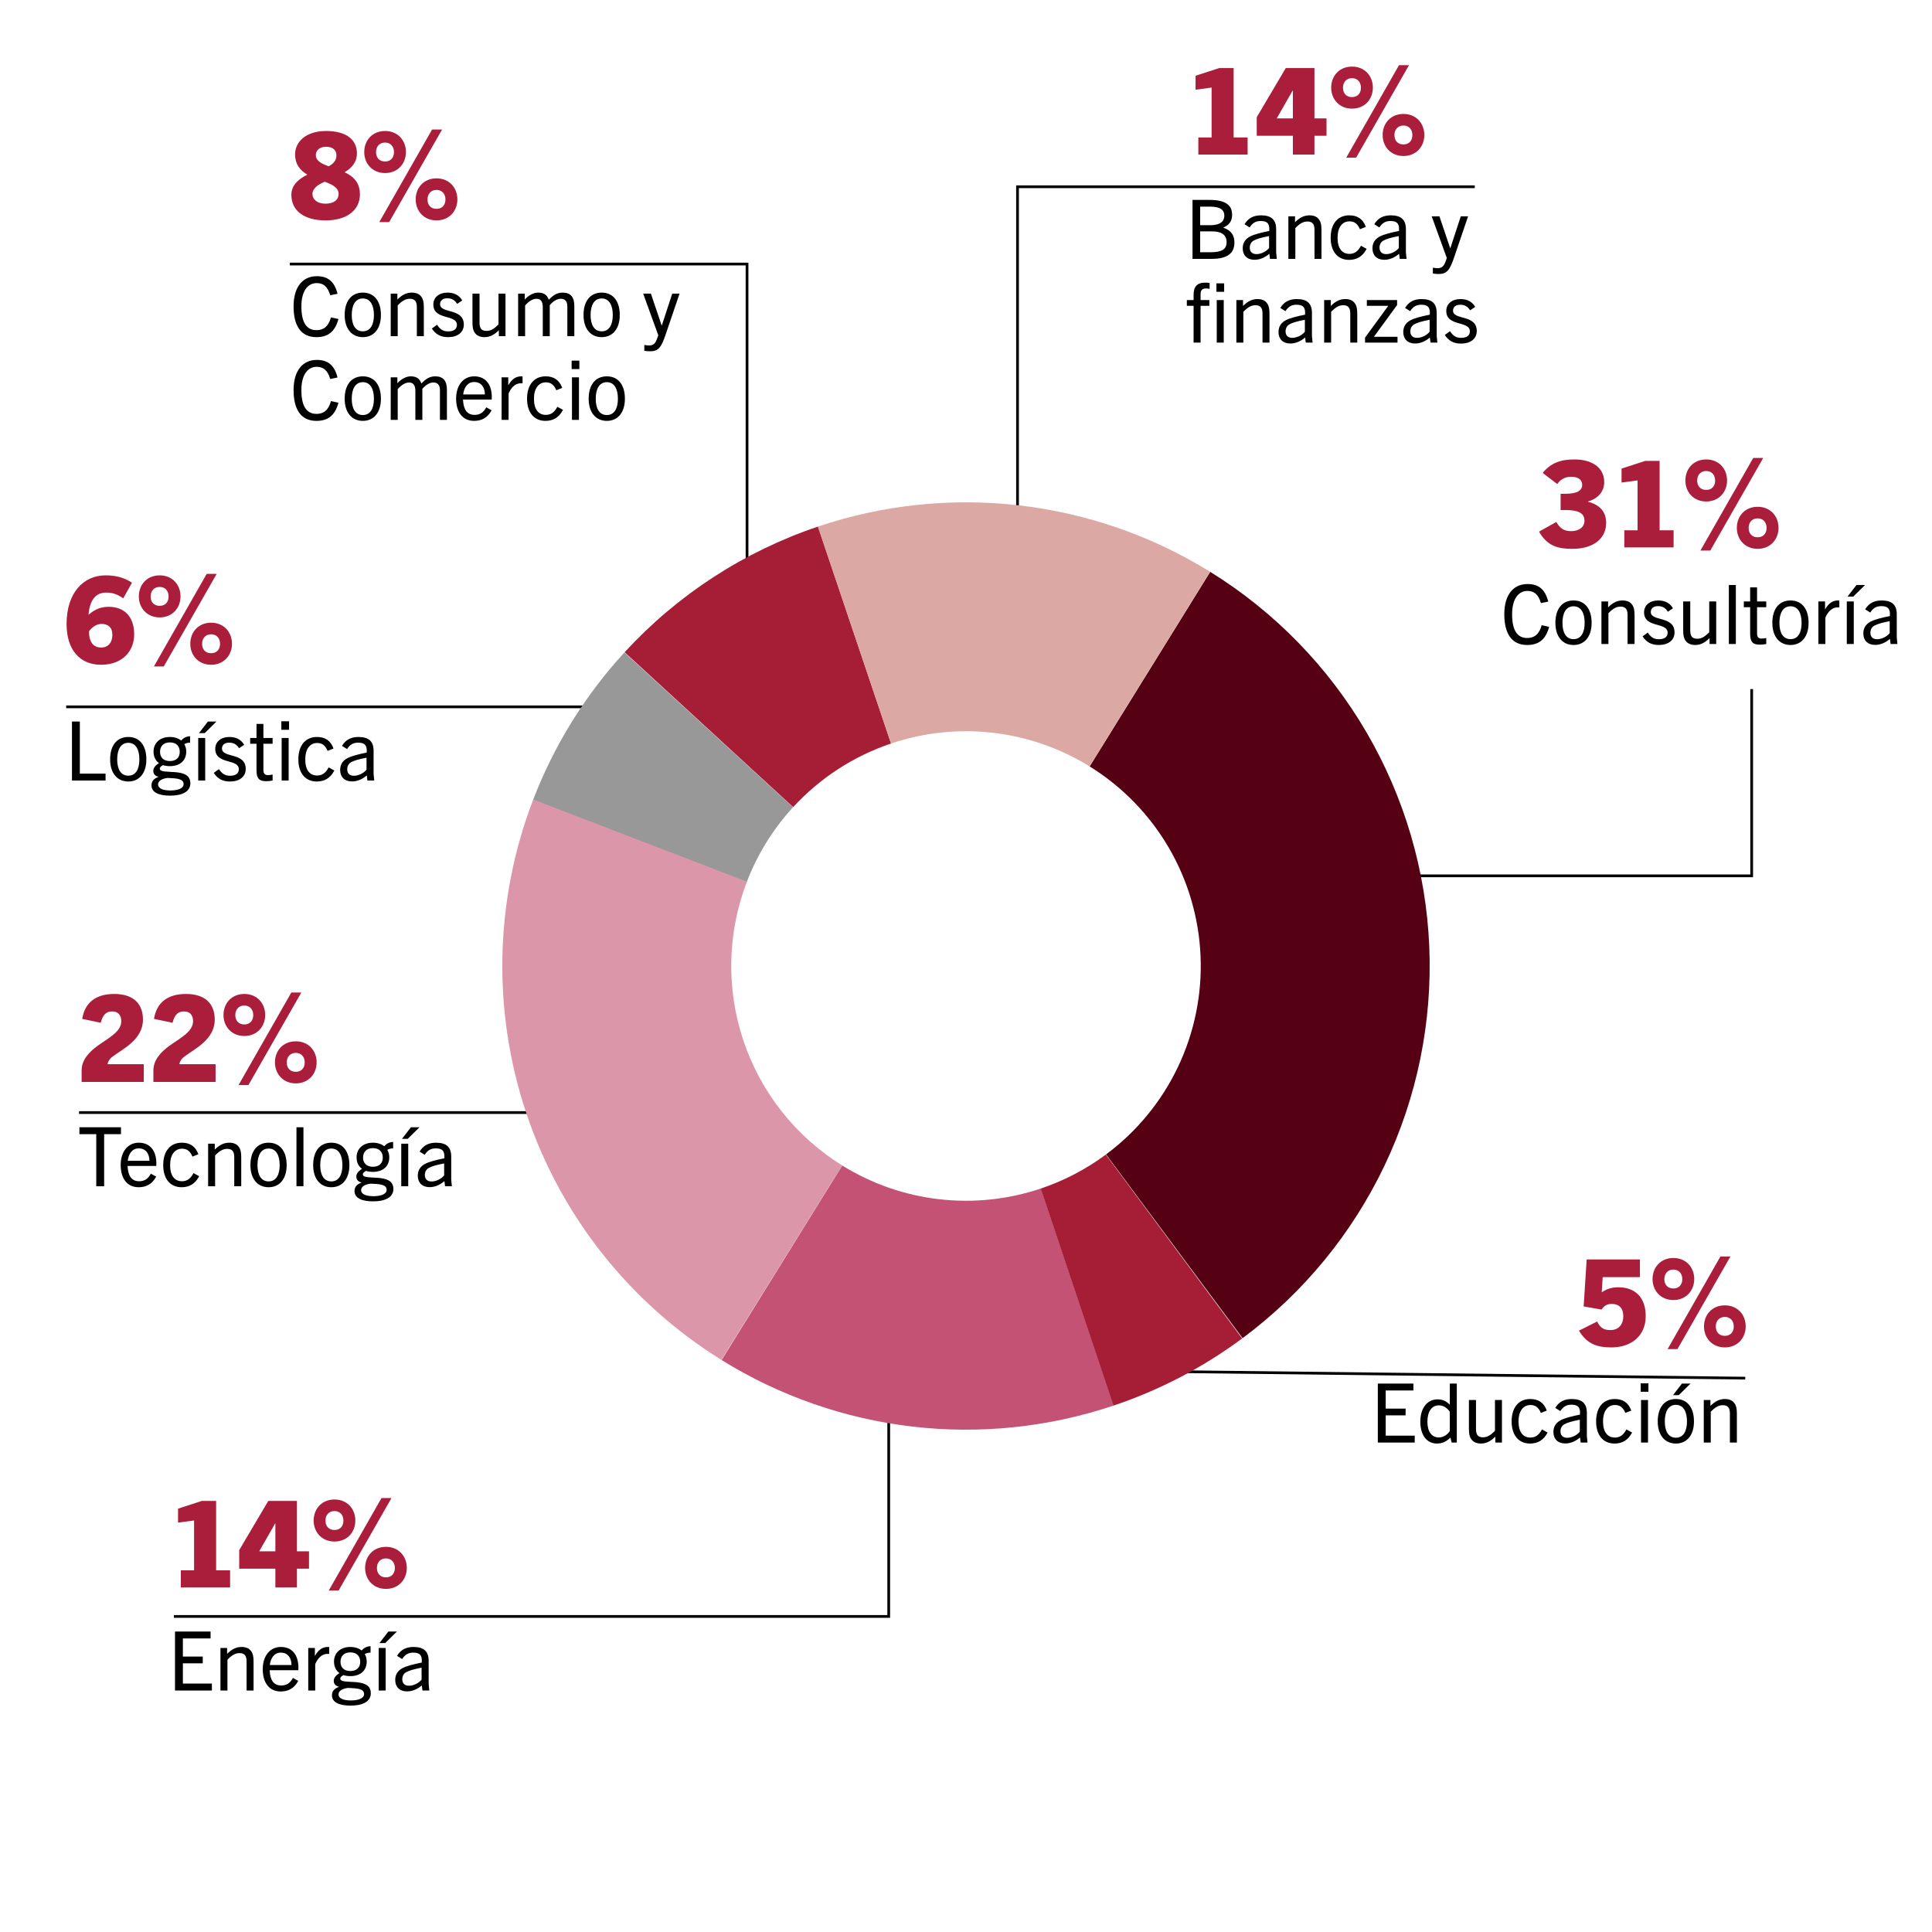 <svg width="300" height="300" viewBox="0 0 300 300" fill="none" xmlns="http://www.w3.org/2000/svg">
<rect x="0" y="0" width="300" height="300" fill="#333333" stroke="none"/>
<g clip-path="url(#clip0_590_294)">
<rect width="300" height="300" fill="white"/>
<path d="M271 214L184 213" stroke="black" stroke-width="0.425"/>
<path d="M229 29H158V88" stroke="black" stroke-width="0.425"/>
<path d="M45 41H116V100" stroke="black" stroke-width="0.425"/>
<path d="M193 136H272V107" stroke="black" stroke-width="0.425"/>
<path d="M12.275 172.758H99.877" stroke="black" stroke-width="0.425"/>
<path d="M10.275 109.758H97.877" stroke="black" stroke-width="0.425"/>
<path d="M27 251H138V214" stroke="black" stroke-width="0.425"/>
<path d="M187.921 88.796C197.905 94.981 206.224 103.516 212.153 113.654C218.082 123.793 221.44 135.228 221.936 146.962C222.431 158.696 220.049 170.374 214.996 180.976C209.943 191.578 202.373 200.784 192.947 207.789L171.744 179.259C176.517 175.712 180.35 171.052 182.908 165.684C185.467 160.315 186.673 154.403 186.422 148.462C186.171 142.521 184.471 136.731 181.469 131.598C178.467 126.464 174.255 122.143 169.2 119.011L187.921 88.796Z" fill="#560013"/>
<path d="M96.991 101.276C105.198 92.347 115.527 85.636 127.021 81.765L138.365 115.452C132.546 117.412 127.316 120.81 123.161 125.33L96.991 101.276Z" fill="#A51E36"/>
<path d="M126.991 81.775C137.034 78.388 147.701 77.26 158.23 78.472C168.759 79.683 178.891 83.204 187.902 88.784L169.19 119.005C164.628 116.181 159.498 114.398 154.167 113.784C148.836 113.171 143.435 113.742 138.35 115.457L126.991 81.775Z" fill="#DCA8A3"/>
<path d="M82.761 124.253C86.006 115.779 90.824 107.994 96.96 101.309L123.145 125.347C120.038 128.732 117.599 132.673 115.956 136.964L82.761 124.253Z" fill="#989898"/>
<path d="M112.013 211.163C97.78 202.324 87.075 188.797 81.743 172.913C76.411 157.03 76.785 139.784 82.802 124.147L115.977 136.91C112.931 144.827 112.741 153.559 115.441 161.601C118.14 169.643 123.56 176.492 130.767 180.968L112.013 211.163Z" fill="#DB96A9"/>
<path d="M172.954 218.243C162.909 221.622 152.241 222.741 141.713 221.522C131.185 220.302 121.056 216.773 112.05 211.186L130.785 180.979C135.345 183.808 140.474 185.595 145.804 186.212C151.135 186.83 156.536 186.263 161.622 184.552L172.954 218.243Z" fill="#C45274"/>
<path d="M255.545 204.36C255.545 207.447 253.3 209.225 250.212 209.225C248.042 209.225 246.433 208.719 245.179 206.624L248.005 205.202C248.547 206.324 249.183 206.53 250.063 206.53C251.485 206.53 252.065 205.501 252.065 204.378C252.065 203.2 251.466 202.47 250.25 202.47C249.427 202.47 248.978 202.9 248.697 203.349L245.909 202.863L246.377 195.566H254.647V198.316H248.865L248.716 200.655H248.753C249.576 200.075 250.4 199.888 251.298 199.888C254.03 199.888 255.545 201.59 255.545 204.36ZM259.843 200.075C260.723 200.075 261.228 199.476 261.228 198.615C261.228 197.792 260.723 197.137 259.843 197.137C258.945 197.137 258.44 197.792 258.44 198.615C258.44 199.476 258.945 200.075 259.843 200.075ZM259.843 201.871C257.86 201.871 256.606 200.393 256.606 198.615C256.606 196.8 257.86 195.341 259.843 195.341C261.826 195.341 263.08 196.8 263.08 198.615C263.08 200.393 261.826 201.871 259.843 201.871ZM260.479 209.486H258.945L267.14 195.116H268.693L260.479 209.486ZM267.833 207.428C268.712 207.428 269.217 206.83 269.217 205.969C269.217 205.146 268.712 204.491 267.833 204.491C266.935 204.491 266.429 205.146 266.429 205.969C266.429 206.83 266.935 207.428 267.833 207.428ZM267.833 209.225C265.849 209.225 264.596 207.746 264.596 205.969C264.596 204.154 265.849 202.694 267.833 202.694C269.816 202.694 271.07 204.154 271.07 205.969C271.07 207.746 269.816 209.225 267.833 209.225Z" fill="#AB1E3B"/>
<path d="M219.675 224H213.947V214.84H219.471V215.912H215.172V218.731H218.259V219.777H215.172V222.928H219.675V224ZM226.211 224H225.408L225.229 223.222C224.566 223.86 223.979 224.153 223.111 224.153C221.517 224.153 220.547 222.788 220.547 220.76C220.547 218.629 221.631 217.29 223.239 217.29C223.992 217.29 224.591 217.557 225.127 218.132V214.84H226.211V224ZM225.127 222.214V219.216C224.693 218.578 224.081 218.221 223.417 218.221C222.308 218.221 221.644 219.203 221.644 220.772C221.644 222.29 222.32 223.209 223.405 223.209C224.043 223.209 224.731 222.839 225.127 222.214ZM233.222 224H232.189V223.081C231.474 223.796 230.785 224.153 229.956 224.153C229.267 224.153 228.744 223.911 228.451 223.464C228.195 223.12 228.093 222.635 228.093 221.882V217.392H229.191V221.908C229.191 222.801 229.509 223.184 230.275 223.184C230.875 223.184 231.385 222.941 232.138 222.176V217.392H233.222V224ZM239.432 221.959L240.313 222.444C239.7 223.605 238.807 224.153 237.582 224.153C235.796 224.153 234.725 222.826 234.725 220.721C234.725 218.527 235.835 217.239 237.621 217.239C238.845 217.239 239.739 217.774 240.185 219.037L239.266 219.395C238.909 218.54 238.412 218.17 237.646 218.17C236.524 218.17 235.796 219.114 235.796 220.721C235.796 222.354 236.485 223.222 237.634 223.222C238.412 223.222 238.96 222.852 239.432 221.959ZM246.509 224H245.451L245.349 223.209C244.647 223.809 243.856 224.14 243.052 224.14C241.891 224.14 241.215 223.439 241.215 222.367C241.215 221.589 241.547 220.964 242.312 220.543C242.976 220.186 244.124 219.905 245.336 219.662C245.438 218.502 244.991 218.119 244.022 218.119C243.244 218.119 242.746 218.412 242.287 219.114L241.496 218.616C242.095 217.634 242.937 217.239 244.06 217.239C245.68 217.239 246.407 217.94 246.407 219.395V222.967L246.509 224ZM245.31 222.316V220.453C244.098 220.696 243.397 220.887 242.899 221.168C242.504 221.397 242.312 221.793 242.312 222.265C242.312 222.877 242.682 223.26 243.346 223.26C244.034 223.26 244.838 222.89 245.31 222.316ZM252.551 221.959L253.431 222.444C252.819 223.605 251.926 224.153 250.701 224.153C248.915 224.153 247.844 222.826 247.844 220.721C247.844 218.527 248.954 217.239 250.74 217.239C251.964 217.239 252.857 217.774 253.304 219.037L252.385 219.395C252.028 218.54 251.531 218.17 250.765 218.17C249.642 218.17 248.915 219.114 248.915 220.721C248.915 222.354 249.604 223.222 250.752 223.222C251.531 223.222 252.079 222.852 252.551 221.959ZM255.967 216.116H254.768V214.802H255.967V216.116ZM255.903 224H254.819V217.392H255.903V224ZM260.678 216.639H259.785L261.175 214.84H262.502L260.678 216.639ZM260.231 224.153C258.509 224.153 257.412 222.839 257.412 220.721C257.412 218.527 258.483 217.239 260.231 217.239C261.979 217.239 263.038 218.527 263.038 220.721C263.038 222.839 261.953 224.153 260.231 224.153ZM260.231 223.247C261.392 223.247 261.953 222.239 261.953 220.721C261.953 219.203 261.405 218.144 260.231 218.144C259.057 218.144 258.509 219.203 258.509 220.721C258.509 222.239 259.07 223.247 260.231 223.247ZM269.702 224H268.618V219.484C268.618 218.591 268.286 218.195 267.521 218.195C266.934 218.195 266.398 218.438 265.646 219.216V224H264.561V217.392H265.595V218.31C266.322 217.583 267.011 217.239 267.84 217.239C268.542 217.239 269.052 217.468 269.345 217.927C269.6 218.259 269.702 218.757 269.702 219.497V224Z" fill="black"/>
<path d="M249.403 81.183C249.403 83.765 247.233 85.225 244.202 85.225C242.05 85.225 240.31 84.888 238.981 82.549L241.657 81.052C242.331 82.212 243.023 82.474 243.996 82.474C245.137 82.474 246.035 81.894 246.035 80.846C246.035 79.611 244.95 79.2 243.098 79.2H242.331V76.674H243.042C244.894 76.674 245.68 76.187 245.68 75.289C245.68 74.559 245.137 74.035 244.015 74.035C243.229 74.035 242.48 74.241 241.807 75.158L239.543 73.437C240.852 71.846 242.387 71.341 244.482 71.341C247.233 71.341 249.104 72.613 249.104 74.877C249.104 76.206 248.243 77.403 246.578 77.871V77.909C248.318 78.358 249.403 79.387 249.403 81.183ZM259.876 85H252.223V82.343H254.281V74.597L251.793 74.933V72.763L255.479 71.566H257.705V82.343H259.876V85ZM264.941 76.075C265.82 76.075 266.326 75.476 266.326 74.615C266.326 73.792 265.82 73.137 264.941 73.137C264.043 73.137 263.538 73.792 263.538 74.615C263.538 75.476 264.043 76.075 264.941 76.075ZM264.941 77.871C262.958 77.871 261.704 76.393 261.704 74.615C261.704 72.8 262.958 71.341 264.941 71.341C266.924 71.341 268.178 72.8 268.178 74.615C268.178 76.393 266.924 77.871 264.941 77.871ZM265.577 85.487H264.043L272.238 71.116H273.791L265.577 85.487ZM272.931 83.428C273.81 83.428 274.315 82.829 274.315 81.969C274.315 81.145 273.81 80.491 272.931 80.491C272.033 80.491 271.527 81.145 271.527 81.969C271.527 82.829 272.033 83.428 272.931 83.428ZM272.931 85.225C270.947 85.225 269.694 83.746 269.694 81.969C269.694 80.154 270.947 78.694 272.931 78.694C274.914 78.694 276.168 80.154 276.168 81.969C276.168 83.746 274.914 85.225 272.931 85.225Z" fill="#AB1E3B"/>
<path d="M239.392 97.079L240.552 97.334C239.991 99.464 238.766 100.153 237.133 100.153C234.71 100.153 233.587 98.354 233.587 95.369C233.587 92.397 234.965 90.687 237.197 90.687C238.881 90.687 239.927 91.478 240.412 93.417L239.277 93.647C238.881 92.294 238.205 91.759 237.184 91.759C235.705 91.759 234.799 93.111 234.799 95.369C234.799 97.806 235.551 99.069 237.146 99.069C238.243 99.069 239.009 98.495 239.392 97.079ZM244.341 100.153C242.619 100.153 241.521 98.839 241.521 96.721C241.521 94.527 242.593 93.239 244.341 93.239C246.089 93.239 247.147 94.527 247.147 96.721C247.147 98.839 246.063 100.153 244.341 100.153ZM244.341 99.247C245.502 99.247 246.063 98.24 246.063 96.721C246.063 95.203 245.515 94.144 244.341 94.144C243.167 94.144 242.619 95.203 242.619 96.721C242.619 98.24 243.18 99.247 244.341 99.247ZM253.812 100H252.728V95.484C252.728 94.591 252.396 94.195 251.631 94.195C251.044 94.195 250.508 94.438 249.755 95.216V100H248.671V93.392H249.704V94.31C250.431 93.583 251.12 93.239 251.95 93.239C252.651 93.239 253.162 93.468 253.455 93.927C253.71 94.259 253.812 94.757 253.812 95.497V100ZM259.78 94.451L258.989 94.986C258.568 94.336 258.096 94.119 257.445 94.119C256.744 94.119 256.335 94.476 256.335 95.037C256.335 96.543 260.022 95.586 260.022 98.201C260.022 99.426 259.027 100.153 257.586 100.153C256.412 100.153 255.646 99.707 255.06 98.814L255.863 98.227C256.348 98.954 256.807 99.26 257.611 99.26C258.479 99.26 258.951 98.877 258.951 98.252C258.951 96.555 255.289 97.576 255.289 95.076C255.289 93.978 256.182 93.239 257.471 93.239C258.517 93.239 259.27 93.609 259.78 94.451ZM266.493 100H265.459V99.082C264.745 99.796 264.056 100.153 263.227 100.153C262.538 100.153 262.015 99.911 261.722 99.464C261.466 99.12 261.364 98.635 261.364 97.882V93.392H262.461V97.908C262.461 98.801 262.78 99.183 263.546 99.183C264.145 99.183 264.656 98.941 265.408 98.176V93.392H266.493V100ZM269.539 100H268.455V90.84H269.539V100ZM274.263 99.069V100C273.944 100.064 273.638 100.102 273.255 100.102C272.171 100.102 271.762 99.681 271.762 98.393V94.285H270.78V93.392H271.762V91.21H272.834V93.392H274.263V94.285H272.834V98.341C272.834 98.903 273.038 99.158 273.523 99.158C273.765 99.158 273.982 99.132 274.263 99.069ZM278.029 100.153C276.306 100.153 275.209 98.839 275.209 96.721C275.209 94.527 276.281 93.239 278.029 93.239C279.776 93.239 280.835 94.527 280.835 96.721C280.835 98.839 279.751 100.153 278.029 100.153ZM278.029 99.247C279.19 99.247 279.751 98.24 279.751 96.721C279.751 95.203 279.202 94.144 278.029 94.144C276.855 94.144 276.306 95.203 276.306 96.721C276.306 98.24 276.868 99.247 278.029 99.247ZM283.443 100H282.359V93.392H283.392V94.642C283.953 93.647 284.591 93.239 285.408 93.239C285.484 93.239 285.523 93.239 285.612 93.251V94.323C285.51 94.31 285.42 94.31 285.369 94.31C284.451 94.31 283.826 95.012 283.443 95.905V100ZM287.777 92.639H286.884L288.274 90.84H289.601L287.777 92.639ZM287.853 100H286.769V93.392H287.853V100ZM294.631 100H293.572L293.47 99.209C292.768 99.809 291.977 100.14 291.174 100.14C290.013 100.14 289.337 99.439 289.337 98.367C289.337 97.589 289.668 96.964 290.434 96.543C291.097 96.186 292.245 95.905 293.457 95.662C293.559 94.501 293.113 94.119 292.143 94.119C291.365 94.119 290.867 94.412 290.408 95.114L289.617 94.616C290.217 93.634 291.059 93.239 292.181 93.239C293.802 93.239 294.529 93.94 294.529 95.394V98.967L294.631 100ZM293.432 98.316V96.453C292.22 96.696 291.518 96.887 291.021 97.168C290.625 97.397 290.434 97.793 290.434 98.265C290.434 98.877 290.804 99.26 291.467 99.26C292.156 99.26 292.96 98.89 293.432 98.316Z" fill="black"/>
<path d="M22.328 168H12.674V166.204C12.674 164.613 13.796 163.397 15.087 162.443C16.827 161.17 18.829 160.235 18.829 158.57C18.829 157.578 18.306 157.054 17.407 157.054C16.584 157.054 15.967 157.484 15.649 158.813L12.767 158.214C13.16 155.707 14.863 154.341 17.726 154.341C20.776 154.341 22.198 155.913 22.198 158.326C22.198 161.489 18.942 162.929 17.407 164.127C16.977 164.464 16.734 164.913 16.715 165.249H22.328V168ZM33.475 168H23.82V166.204C23.82 164.613 24.942 163.397 26.233 162.443C27.974 161.17 29.976 160.235 29.976 158.57C29.976 157.578 29.452 157.054 28.554 157.054C27.73 157.054 27.113 157.484 26.795 158.813L23.913 158.214C24.306 155.707 26.009 154.341 28.872 154.341C31.922 154.341 33.344 155.913 33.344 158.326C33.344 161.489 30.088 162.929 28.554 164.127C28.123 164.464 27.88 164.913 27.861 165.249H33.475V168ZM37.941 159.075C38.821 159.075 39.326 158.476 39.326 157.615C39.326 156.792 38.821 156.137 37.941 156.137C37.043 156.137 36.538 156.792 36.538 157.615C36.538 158.476 37.043 159.075 37.941 159.075ZM37.941 160.871C35.958 160.871 34.704 159.393 34.704 157.615C34.704 155.8 35.958 154.341 37.941 154.341C39.924 154.341 41.178 155.8 41.178 157.615C41.178 159.393 39.924 160.871 37.941 160.871ZM38.577 168.486H37.043L45.238 154.116H46.791L38.577 168.486ZM45.931 166.428C46.81 166.428 47.315 165.83 47.315 164.969C47.315 164.146 46.81 163.491 45.931 163.491C45.032 163.491 44.527 164.146 44.527 164.969C44.527 165.83 45.032 166.428 45.931 166.428ZM45.931 168.225C43.947 168.225 42.694 166.746 42.694 164.969C42.694 163.154 43.947 161.694 45.931 161.694C47.914 161.694 49.168 163.154 49.168 164.969C49.168 166.746 47.914 168.225 45.931 168.225Z" fill="#AB1E3B"/>
<path d="M16.172 184.2H14.947V176.112H12.332V175.04H18.787V176.112H16.172V184.2ZM24.251 182.707C23.613 183.907 22.644 184.353 21.534 184.353C19.76 184.353 18.74 183.014 18.74 180.896C18.74 178.778 19.901 177.438 21.547 177.438C23.332 177.438 24.277 178.714 24.277 180.653C24.277 180.755 24.277 180.883 24.264 181.049H19.811C19.875 182.516 20.373 183.422 21.61 183.422C22.376 183.422 22.975 183.103 23.422 182.248L24.251 182.707ZM21.547 178.319C20.5 178.319 19.965 179.186 19.837 180.245H23.205C23.192 179.084 22.593 178.319 21.547 178.319ZM30.05 182.159L30.931 182.644C30.318 183.804 29.425 184.353 28.201 184.353C26.415 184.353 25.343 183.026 25.343 180.921C25.343 178.727 26.453 177.438 28.239 177.438C29.463 177.438 30.357 177.974 30.803 179.237L29.884 179.594C29.527 178.74 29.03 178.37 28.264 178.37C27.142 178.37 26.415 179.314 26.415 180.921C26.415 182.554 27.103 183.422 28.252 183.422C29.03 183.422 29.578 183.052 30.05 182.159ZM37.459 184.2H36.375V179.684C36.375 178.791 36.043 178.395 35.278 178.395C34.691 178.395 34.155 178.638 33.402 179.416V184.2H32.318V177.592H33.351V178.51C34.078 177.783 34.767 177.438 35.597 177.438C36.298 177.438 36.809 177.668 37.102 178.127C37.357 178.459 37.459 178.957 37.459 179.697V184.2ZM41.705 184.353C39.982 184.353 38.885 183.039 38.885 180.921C38.885 178.727 39.957 177.438 41.705 177.438C43.452 177.438 44.511 178.727 44.511 180.921C44.511 183.039 43.427 184.353 41.705 184.353ZM41.705 183.447C42.866 183.447 43.427 182.439 43.427 180.921C43.427 179.403 42.878 178.344 41.705 178.344C40.531 178.344 39.982 179.403 39.982 180.921C39.982 182.439 40.544 183.447 41.705 183.447ZM47.119 184.2H46.035V175.04H47.119V184.2ZM51.447 184.353C49.725 184.353 48.628 183.039 48.628 180.921C48.628 178.727 49.699 177.438 51.447 177.438C53.195 177.438 54.254 178.727 54.254 180.921C54.254 183.039 53.169 184.353 51.447 184.353ZM51.447 183.447C52.608 183.447 53.169 182.439 53.169 180.921C53.169 179.403 52.621 178.344 51.447 178.344C50.273 178.344 49.725 179.403 49.725 180.921C49.725 182.439 50.286 183.447 51.447 183.447ZM60.447 179.697C60.447 181.087 59.49 181.967 57.908 181.967C57.512 181.967 57.142 181.916 56.836 181.814C56.568 181.942 56.339 182.133 56.339 182.35C56.339 183.447 61.084 181.955 61.084 184.621C61.084 185.986 59.707 186.547 57.933 186.547C56.211 186.547 55.05 186.05 55.05 184.953C55.05 184.289 55.433 183.894 56.122 183.639V183.613C55.573 183.473 55.331 183.154 55.331 182.695C55.331 182.235 55.675 181.827 56.211 181.495C55.662 181.1 55.369 180.488 55.369 179.697C55.369 178.395 56.339 177.438 57.908 177.438C58.622 177.438 59.222 177.643 59.656 177.987C60 177.604 60.472 177.324 61.046 177.324V178.319C60.702 178.319 60.408 178.395 60.14 178.548C60.344 178.88 60.447 179.276 60.447 179.697ZM59.439 179.748C59.439 178.855 58.877 178.28 57.908 178.28C56.938 178.28 56.377 178.855 56.377 179.748C56.377 180.653 56.964 181.176 57.908 181.176C58.852 181.176 59.439 180.653 59.439 179.748ZM60.038 184.761C60.038 183.958 59.094 183.843 57.487 183.804C56.76 183.907 56.071 184.213 56.071 184.812C56.071 185.437 56.849 185.744 57.984 185.744C59.107 185.744 60.038 185.437 60.038 184.761ZM63.313 176.839H62.42L63.811 175.04H65.138L63.313 176.839ZM63.39 184.2H62.306V177.592H63.39V184.2ZM70.167 184.2H69.109L69.007 183.409C68.305 184.009 67.514 184.34 66.71 184.34C65.549 184.34 64.873 183.639 64.873 182.567C64.873 181.789 65.205 181.164 65.97 180.743C66.634 180.385 67.782 180.105 68.994 179.862C69.096 178.701 68.649 178.319 67.68 178.319C66.901 178.319 66.404 178.612 65.945 179.314L65.154 178.816C65.753 177.834 66.595 177.438 67.718 177.438C69.338 177.438 70.065 178.14 70.065 179.594V183.167L70.167 184.2ZM68.968 182.516V180.653C67.756 180.896 67.055 181.087 66.557 181.368C66.162 181.597 65.97 181.993 65.97 182.465C65.97 183.077 66.34 183.46 67.004 183.46C67.692 183.46 68.496 183.09 68.968 182.516Z" fill="black"/>
<path d="M20.497 90.482L19.131 92.915C18.158 92.204 17.353 92.017 16.474 92.017C15.239 92.017 13.985 92.69 13.742 95.441H13.78C14.884 94.43 16.006 94.225 16.867 94.225C19.281 94.225 20.834 95.721 20.834 98.491C20.834 101.166 18.963 103.225 15.688 103.225C12.339 103.225 10.337 100.83 10.337 96.9C10.337 92.054 12.956 89.341 16.399 89.341C17.896 89.341 19.206 89.64 20.497 90.482ZM13.817 98.042C13.817 99.595 14.434 100.549 15.707 100.549C16.811 100.549 17.447 99.763 17.447 98.566C17.447 97.443 16.811 96.882 15.763 96.882C15.052 96.882 14.285 97.349 13.817 98.042ZM24.795 94.075C25.674 94.075 26.18 93.476 26.18 92.615C26.18 91.792 25.674 91.137 24.795 91.137C23.897 91.137 23.392 91.792 23.392 92.615C23.392 93.476 23.897 94.075 24.795 94.075ZM24.795 95.871C22.811 95.871 21.558 94.393 21.558 92.615C21.558 90.8 22.811 89.341 24.795 89.341C26.778 89.341 28.032 90.8 28.032 92.615C28.032 94.393 26.778 95.871 24.795 95.871ZM25.431 103.486H23.897L32.092 89.116H33.645L25.431 103.486ZM32.784 101.428C33.664 101.428 34.169 100.83 34.169 99.969C34.169 99.145 33.664 98.491 32.784 98.491C31.886 98.491 31.381 99.145 31.381 99.969C31.381 100.83 31.886 101.428 32.784 101.428ZM32.784 103.225C30.801 103.225 29.547 101.746 29.547 99.969C29.547 98.154 30.801 96.694 32.784 96.694C34.768 96.694 36.021 98.154 36.021 99.969C36.021 101.746 34.768 103.225 32.784 103.225Z" fill="#AB1E3B"/>
<path d="M16.392 121.2H11.174V112.04H12.398V120.128H16.392V121.2ZM19.921 121.353C18.198 121.353 17.101 120.039 17.101 117.921C17.101 115.727 18.173 114.438 19.921 114.438C21.668 114.438 22.727 115.727 22.727 117.921C22.727 120.039 21.643 121.353 19.921 121.353ZM19.921 120.447C21.081 120.447 21.643 119.439 21.643 117.921C21.643 116.403 21.094 115.344 19.921 115.344C18.747 115.344 18.198 116.403 18.198 117.921C18.198 119.439 18.76 120.447 19.921 120.447ZM28.92 116.697C28.92 118.087 27.963 118.967 26.381 118.967C25.986 118.967 25.616 118.916 25.309 118.814C25.042 118.942 24.812 119.133 24.812 119.35C24.812 120.447 29.558 118.955 29.558 121.621C29.558 122.986 28.18 123.547 26.407 123.547C24.684 123.547 23.523 123.05 23.523 121.953C23.523 121.289 23.906 120.894 24.595 120.639V120.613C24.047 120.473 23.804 120.154 23.804 119.695C23.804 119.235 24.149 118.827 24.684 118.495C24.136 118.1 23.842 117.488 23.842 116.697C23.842 115.395 24.812 114.438 26.381 114.438C27.096 114.438 27.695 114.643 28.129 114.987C28.473 114.604 28.945 114.324 29.52 114.324V115.319C29.175 115.319 28.882 115.395 28.614 115.548C28.818 115.88 28.92 116.276 28.92 116.697ZM27.912 116.748C27.912 115.855 27.351 115.28 26.381 115.28C25.412 115.28 24.85 115.855 24.85 116.748C24.85 117.653 25.437 118.176 26.381 118.176C27.325 118.176 27.912 117.653 27.912 116.748ZM28.512 121.761C28.512 120.958 27.568 120.843 25.96 120.804C25.233 120.907 24.544 121.213 24.544 121.812C24.544 122.437 25.322 122.744 26.458 122.744C27.58 122.744 28.512 122.437 28.512 121.761ZM31.787 113.839H30.894L32.284 112.04H33.611L31.787 113.839ZM31.863 121.2H30.779V114.592H31.863V121.2ZM37.914 115.65L37.123 116.186C36.702 115.536 36.23 115.319 35.579 115.319C34.877 115.319 34.469 115.676 34.469 116.237C34.469 117.743 38.156 116.786 38.156 119.401C38.156 120.626 37.161 121.353 35.719 121.353C34.546 121.353 33.78 120.907 33.193 120.014L33.997 119.427C34.482 120.154 34.941 120.46 35.745 120.46C36.612 120.46 37.084 120.077 37.084 119.452C37.084 117.755 33.423 118.776 33.423 116.276C33.423 115.178 34.316 114.438 35.605 114.438C36.651 114.438 37.403 114.808 37.914 115.65ZM42.33 120.269V121.2C42.011 121.264 41.705 121.302 41.322 121.302C40.238 121.302 39.83 120.881 39.83 119.593V115.485H38.847V114.592H39.83V112.41H40.901V114.592H42.33V115.485H40.901V119.541C40.901 120.103 41.105 120.358 41.59 120.358C41.833 120.358 42.05 120.332 42.33 120.269ZM44.884 113.316H43.685V112.002H44.884V113.316ZM44.82 121.2H43.736V114.592H44.82V121.2ZM51.036 119.159L51.917 119.644C51.304 120.804 50.411 121.353 49.187 121.353C47.4 121.353 46.329 120.026 46.329 117.921C46.329 115.727 47.439 114.438 49.225 114.438C50.449 114.438 51.343 114.974 51.789 116.237L50.87 116.594C50.513 115.74 50.016 115.37 49.25 115.37C48.128 115.37 47.4 116.314 47.4 117.921C47.4 119.554 48.089 120.422 49.237 120.422C50.016 120.422 50.564 120.052 51.036 119.159ZM58.113 121.2H57.054L56.953 120.409C56.251 121.009 55.46 121.34 54.656 121.34C53.495 121.34 52.819 120.639 52.819 119.567C52.819 118.789 53.151 118.164 53.916 117.743C54.58 117.385 55.728 117.105 56.94 116.862C57.042 115.701 56.595 115.319 55.626 115.319C54.847 115.319 54.35 115.612 53.891 116.314L53.1 115.816C53.699 114.834 54.541 114.438 55.664 114.438C57.284 114.438 58.011 115.14 58.011 116.594V120.167L58.113 121.2ZM56.914 119.516V117.653C55.702 117.896 55.001 118.087 54.503 118.368C54.108 118.597 53.916 118.993 53.916 119.465C53.916 120.077 54.286 120.46 54.95 120.46C55.639 120.46 56.442 120.09 56.914 119.516Z" fill="black"/>
<path d="M35.73 246.5H28.077V243.843H30.135V236.097L27.647 236.433V234.263L31.333 233.066H33.559V243.843H35.73V246.5ZM46.109 246.5H42.76V243.581H37.146V240.7L41.656 233.066H46.109V240.887H47.98V243.581H46.109V246.5ZM42.76 240.887V236.564H42.722L40.252 240.887H42.76ZM51.941 237.575C52.821 237.575 53.326 236.976 53.326 236.115C53.326 235.292 52.821 234.637 51.941 234.637C51.043 234.637 50.538 235.292 50.538 236.115C50.538 236.976 51.043 237.575 51.941 237.575ZM51.941 239.371C49.958 239.371 48.704 237.893 48.704 236.115C48.704 234.3 49.958 232.841 51.941 232.841C53.924 232.841 55.178 234.3 55.178 236.115C55.178 237.893 53.924 239.371 51.941 239.371ZM52.577 246.986H51.043L59.238 232.616H60.791L52.577 246.986ZM59.931 244.928C60.81 244.928 61.315 244.33 61.315 243.469C61.315 242.646 60.81 241.991 59.931 241.991C59.032 241.991 58.527 242.646 58.527 243.469C58.527 244.33 59.032 244.928 59.931 244.928ZM59.931 246.725C57.947 246.725 56.694 245.246 56.694 243.469C56.694 241.654 57.947 240.194 59.931 240.194C61.914 240.194 63.168 241.654 63.168 243.469C63.168 245.246 61.914 246.725 59.931 246.725Z" fill="#AB1E3B"/>
<path d="M32.902 262.5H27.174V253.34H32.698V254.412H28.398V257.231H31.486V258.277H28.398V261.428H32.902V262.5ZM39.374 262.5H38.29V257.984C38.29 257.091 37.958 256.695 37.193 256.695C36.606 256.695 36.07 256.938 35.318 257.716V262.5H34.233V255.892H35.267V256.81C35.994 256.083 36.683 255.739 37.512 255.739C38.214 255.739 38.724 255.968 39.017 256.427C39.272 256.759 39.374 257.257 39.374 257.997V262.5ZM46.312 261.007C45.674 262.207 44.704 262.653 43.594 262.653C41.821 262.653 40.8 261.314 40.8 259.196C40.8 257.078 41.961 255.739 43.607 255.739C45.393 255.739 46.337 257.014 46.337 258.953C46.337 259.055 46.337 259.183 46.325 259.349H41.872C41.936 260.816 42.434 261.722 43.671 261.722C44.436 261.722 45.036 261.403 45.483 260.548L46.312 261.007ZM43.607 256.619C42.561 256.619 42.025 257.486 41.898 258.545H45.266C45.253 257.384 44.653 256.619 43.607 256.619ZM48.947 262.5H47.863V255.892H48.896V257.142C49.458 256.147 50.095 255.739 50.912 255.739C50.988 255.739 51.027 255.739 51.116 255.751V256.823C51.014 256.81 50.925 256.81 50.873 256.81C49.955 256.81 49.33 257.512 48.947 258.405V262.5ZM56.942 257.997C56.942 259.387 55.986 260.267 54.404 260.267C54.008 260.267 53.638 260.216 53.332 260.114C53.064 260.242 52.834 260.433 52.834 260.65C52.834 261.747 57.58 260.255 57.58 262.921C57.58 264.286 56.202 264.847 54.429 264.847C52.707 264.847 51.546 264.35 51.546 263.253C51.546 262.589 51.929 262.194 52.617 261.939V261.913C52.069 261.773 51.827 261.454 51.827 260.995C51.827 260.535 52.171 260.127 52.707 259.795C52.158 259.4 51.865 258.788 51.865 257.997C51.865 256.695 52.834 255.739 54.404 255.739C55.118 255.739 55.718 255.943 56.151 256.287C56.496 255.904 56.968 255.624 57.542 255.624V256.619C57.197 256.619 56.904 256.695 56.636 256.848C56.84 257.18 56.942 257.576 56.942 257.997ZM55.934 258.048C55.934 257.155 55.373 256.581 54.404 256.581C53.434 256.581 52.873 257.155 52.873 258.048C52.873 258.953 53.459 259.476 54.404 259.476C55.348 259.476 55.934 258.953 55.934 258.048ZM56.534 263.061C56.534 262.258 55.59 262.143 53.983 262.105C53.255 262.207 52.566 262.513 52.566 263.112C52.566 263.737 53.345 264.044 54.48 264.044C55.603 264.044 56.534 263.737 56.534 263.061ZM59.809 255.139H58.916L60.307 253.34H61.633L59.809 255.139ZM59.886 262.5H58.801V255.892H59.886V262.5ZM66.663 262.5H65.604L65.502 261.709C64.801 262.309 64.01 262.64 63.206 262.64C62.045 262.64 61.369 261.939 61.369 260.867C61.369 260.089 61.701 259.464 62.466 259.043C63.129 258.686 64.278 258.405 65.49 258.162C65.592 257.002 65.145 256.619 64.175 256.619C63.397 256.619 62.9 256.912 62.441 257.614L61.65 257.116C62.249 256.134 63.091 255.739 64.214 255.739C65.834 255.739 66.561 256.44 66.561 257.895V261.467L66.663 262.5ZM65.464 260.816V258.953C64.252 259.196 63.55 259.387 63.053 259.668C62.657 259.897 62.466 260.293 62.466 260.765C62.466 261.377 62.836 261.76 63.499 261.76C64.188 261.76 64.992 261.39 65.464 260.816Z" fill="black"/>
<path d="M193.73 24H186.077V21.343H188.135V13.597L185.647 13.934V11.763L189.333 10.566H191.559V21.343H193.73V24ZM204.109 24H200.759V21.081H195.146V18.2L199.656 10.566H204.109V18.387H205.98V21.081H204.109V24ZM200.759 18.387V14.065H200.722L198.252 18.387H200.759ZM209.941 15.075C210.82 15.075 211.326 14.476 211.326 13.615C211.326 12.792 210.82 12.137 209.941 12.137C209.043 12.137 208.538 12.792 208.538 13.615C208.538 14.476 209.043 15.075 209.941 15.075ZM209.941 16.871C207.958 16.871 206.704 15.393 206.704 13.615C206.704 11.8 207.958 10.341 209.941 10.341C211.924 10.341 213.178 11.8 213.178 13.615C213.178 15.393 211.924 16.871 209.941 16.871ZM210.577 24.486H209.043L217.238 10.116H218.791L210.577 24.486ZM217.931 22.428C218.81 22.428 219.315 21.829 219.315 20.969C219.315 20.145 218.81 19.491 217.931 19.491C217.033 19.491 216.527 20.145 216.527 20.969C216.527 21.829 217.033 22.428 217.931 22.428ZM217.931 24.224C215.947 24.224 214.694 22.746 214.694 20.969C214.694 19.154 215.947 17.694 217.931 17.694C219.914 17.694 221.168 19.154 221.168 20.969C221.168 22.746 219.914 24.224 217.931 24.224Z" fill="#AB1E3B"/>
<path d="M188.095 40.2H185.174V31.04H187.763C190.238 31.04 191.323 31.793 191.323 33.362C191.323 34.306 190.864 34.969 189.958 35.327V35.352C191.297 35.811 191.68 36.666 191.68 37.661C191.68 39.728 189.983 40.2 188.095 40.2ZM186.36 34.969H187.827C188.72 34.969 190.111 34.842 190.111 33.464C190.111 32.175 188.746 32.086 187.674 32.086H186.36V34.969ZM186.36 39.167H188.044C189.741 39.167 190.468 38.682 190.468 37.597C190.468 36.449 189.652 35.926 188.197 35.926H186.36V39.167ZM198.264 40.2H197.205L197.103 39.409C196.401 40.009 195.61 40.34 194.806 40.34C193.645 40.34 192.969 39.639 192.969 38.567C192.969 37.789 193.301 37.164 194.066 36.743C194.73 36.386 195.878 36.105 197.09 35.862C197.192 34.702 196.746 34.319 195.776 34.319C194.998 34.319 194.5 34.612 194.041 35.314L193.25 34.816C193.85 33.834 194.692 33.438 195.814 33.438C197.434 33.438 198.162 34.14 198.162 35.594V39.167L198.264 40.2ZM197.064 38.516V36.653C195.853 36.896 195.151 37.087 194.653 37.368C194.258 37.597 194.066 37.993 194.066 38.465C194.066 39.077 194.436 39.46 195.1 39.46C195.789 39.46 196.592 39.09 197.064 38.516ZM205.198 40.2H204.114V35.684C204.114 34.791 203.782 34.395 203.017 34.395C202.43 34.395 201.894 34.638 201.141 35.416V40.2H200.057V33.592H201.09V34.51C201.818 33.783 202.507 33.438 203.336 33.438C204.037 33.438 204.548 33.668 204.841 34.127C205.096 34.459 205.198 34.957 205.198 35.697V40.2ZM211.332 38.159L212.212 38.644C211.6 39.804 210.707 40.353 209.482 40.353C207.696 40.353 206.624 39.026 206.624 36.921C206.624 34.727 207.734 33.438 209.52 33.438C210.745 33.438 211.638 33.974 212.085 35.237L211.166 35.594C210.809 34.74 210.311 34.37 209.546 34.37C208.423 34.37 207.696 35.314 207.696 36.921C207.696 38.554 208.385 39.422 209.533 39.422C210.311 39.422 210.86 39.052 211.332 38.159ZM218.409 40.2H217.35L217.248 39.409C216.546 40.009 215.756 40.34 214.952 40.34C213.791 40.34 213.115 39.639 213.115 38.567C213.115 37.789 213.446 37.164 214.212 36.743C214.875 36.386 216.023 36.105 217.235 35.862C217.337 34.702 216.891 34.319 215.921 34.319C215.143 34.319 214.646 34.612 214.186 35.314L213.395 34.816C213.995 33.834 214.837 33.438 215.96 33.438C217.58 33.438 218.307 34.14 218.307 35.594V39.167L218.409 40.2ZM217.21 38.516V36.653C215.998 36.896 215.296 37.087 214.799 37.368C214.403 37.597 214.212 37.993 214.212 38.465C214.212 39.077 214.582 39.46 215.245 39.46C215.934 39.46 216.738 39.09 217.21 38.516ZM225.783 39.996C225.12 41.961 224.661 42.547 223.385 42.547C223.041 42.547 222.76 42.522 222.492 42.471V41.565C222.76 41.616 223.015 41.642 223.219 41.642C223.934 41.642 224.227 41.323 224.533 40.43L224.661 40.06L222.313 33.592H223.513L225.184 38.541H225.209L226.83 33.592H227.965L225.783 39.996ZM190.085 45.316H188.886V44.002H190.085V45.316ZM190.022 53.2H188.937V46.592H190.022V53.2ZM186.424 53.2H185.34V47.485H184.293V46.592H185.34V45.813C185.34 44.538 185.837 43.887 187.164 43.887C187.381 43.887 187.598 43.9 187.827 43.938V44.856C187.661 44.818 187.47 44.793 187.304 44.793C186.73 44.793 186.424 44.971 186.424 45.724V46.592H187.789V47.485H186.424V53.2ZM197.125 53.2H196.041V48.684C196.041 47.791 195.709 47.395 194.944 47.395C194.357 47.395 193.821 47.638 193.068 48.416V53.2H191.984V46.592H193.017V47.51C193.745 46.783 194.433 46.438 195.263 46.438C195.964 46.438 196.475 46.668 196.768 47.127C197.023 47.459 197.125 47.957 197.125 48.697V53.2ZM203.82 53.2H202.761L202.659 52.409C201.958 53.009 201.167 53.34 200.363 53.34C199.202 53.34 198.526 52.639 198.526 51.567C198.526 50.789 198.858 50.164 199.623 49.743C200.286 49.386 201.435 49.105 202.646 48.862C202.749 47.702 202.302 47.319 201.332 47.319C200.554 47.319 200.057 47.612 199.597 48.314L198.806 47.816C199.406 46.834 200.248 46.438 201.371 46.438C202.991 46.438 203.718 47.14 203.718 48.594V52.167L203.82 53.2ZM202.621 51.516V49.653C201.409 49.896 200.707 50.087 200.21 50.368C199.814 50.597 199.623 50.993 199.623 51.465C199.623 52.077 199.993 52.46 200.656 52.46C201.345 52.46 202.149 52.09 202.621 51.516ZM210.755 53.2H209.67V48.684C209.67 47.791 209.339 47.395 208.573 47.395C207.986 47.395 207.451 47.638 206.698 48.416V53.2H205.614V46.592H206.647V47.51C207.374 46.783 208.063 46.438 208.892 46.438C209.594 46.438 210.104 46.668 210.398 47.127C210.653 47.459 210.755 47.957 210.755 48.697V53.2ZM217.003 53.2H211.964V52.422L215.574 47.485H212.245V46.592H216.939V47.37L213.342 52.294H217.003V53.2ZM223.193 53.2H222.134L222.032 52.409C221.331 53.009 220.54 53.34 219.736 53.34C218.575 53.34 217.899 52.639 217.899 51.567C217.899 50.789 218.23 50.164 218.996 49.743C219.659 49.386 220.807 49.105 222.019 48.862C222.122 47.702 221.675 47.319 220.705 47.319C219.927 47.319 219.43 47.612 218.97 48.314L218.179 47.816C218.779 46.834 219.621 46.438 220.744 46.438C222.364 46.438 223.091 47.14 223.091 48.594V52.167L223.193 53.2ZM221.994 51.516V49.653C220.782 49.896 220.08 50.087 219.583 50.368C219.187 50.597 218.996 50.993 218.996 51.465C218.996 52.077 219.366 52.46 220.029 52.46C220.718 52.46 221.522 52.09 221.994 51.516ZM229.069 47.65L228.278 48.186C227.857 47.536 227.385 47.319 226.734 47.319C226.033 47.319 225.624 47.676 225.624 48.237C225.624 49.743 229.311 48.786 229.311 51.401C229.311 52.626 228.316 53.353 226.875 53.353C225.701 53.353 224.936 52.907 224.349 52.014L225.152 51.427C225.637 52.154 226.096 52.46 226.9 52.46C227.768 52.46 228.24 52.077 228.24 51.452C228.24 49.755 224.578 50.776 224.578 48.276C224.578 47.178 225.471 46.438 226.76 46.438C227.806 46.438 228.559 46.808 229.069 47.65Z" fill="black"/>
<path d="M55.89 30.145C55.89 32.728 53.757 34.224 50.557 34.224C47.227 34.224 45.243 32.728 45.243 30.258C45.243 29.004 46.01 27.975 47.694 27.133V27.096C46.628 26.459 45.823 25.561 45.823 23.952C45.823 22.025 47.507 20.341 50.632 20.341C53.888 20.341 55.422 21.763 55.422 23.821C55.422 25.168 54.617 26.104 53.532 26.721V26.759C55.254 27.563 55.89 28.724 55.89 30.145ZM52.578 30.127C52.578 29.135 51.624 28.667 50.426 28.218C49.509 28.593 48.518 29.21 48.518 30.108C48.518 31.044 49.36 31.624 50.557 31.624C51.886 31.624 52.578 30.988 52.578 30.127ZM52.241 24.121C52.241 23.372 51.755 22.792 50.632 22.792C49.472 22.792 49.042 23.484 49.042 24.083C49.042 24.981 49.921 25.412 51.044 25.823C51.717 25.449 52.241 24.944 52.241 24.121ZM59.795 25.075C60.674 25.075 61.179 24.476 61.179 23.615C61.179 22.792 60.674 22.137 59.795 22.137C58.897 22.137 58.392 22.792 58.392 23.615C58.392 24.476 58.897 25.075 59.795 25.075ZM59.795 26.871C57.812 26.871 56.558 25.393 56.558 23.615C56.558 21.8 57.812 20.341 59.795 20.341C61.778 20.341 63.032 21.8 63.032 23.615C63.032 25.393 61.778 26.871 59.795 26.871ZM60.431 34.486H58.897L67.092 20.116H68.645L60.431 34.486ZM67.784 32.428C68.664 32.428 69.169 31.829 69.169 30.969C69.169 30.145 68.664 29.491 67.784 29.491C66.886 29.491 66.381 30.145 66.381 30.969C66.381 31.829 66.886 32.428 67.784 32.428ZM67.784 34.224C65.801 34.224 64.547 32.746 64.547 30.969C64.547 29.154 65.801 27.694 67.784 27.694C69.768 27.694 71.021 29.154 71.021 30.969C71.021 32.746 69.768 34.224 67.784 34.224Z" fill="#AB1E3B"/>
<path d="M51.392 49.279L52.552 49.534C51.991 51.664 50.766 52.353 49.133 52.353C46.709 52.353 45.587 50.554 45.587 47.569C45.587 44.596 46.965 42.887 49.197 42.887C50.881 42.887 51.927 43.678 52.412 45.617L51.277 45.847C50.881 44.494 50.205 43.959 49.184 43.959C47.705 43.959 46.799 45.311 46.799 47.569C46.799 50.006 47.551 51.269 49.146 51.269C50.243 51.269 51.009 50.695 51.392 49.279ZM56.341 52.353C54.619 52.353 53.521 51.039 53.521 48.921C53.521 46.727 54.593 45.438 56.341 45.438C58.089 45.438 59.148 46.727 59.148 48.921C59.148 51.039 58.063 52.353 56.341 52.353ZM56.341 51.447C57.502 51.447 58.063 50.439 58.063 48.921C58.063 47.403 57.514 46.344 56.341 46.344C55.167 46.344 54.619 47.403 54.619 48.921C54.619 50.439 55.18 51.447 56.341 51.447ZM65.812 52.2H64.728V47.684C64.728 46.791 64.396 46.395 63.631 46.395C63.044 46.395 62.508 46.638 61.755 47.416V52.2H60.671V45.592H61.704V46.51C62.431 45.783 63.12 45.438 63.95 45.438C64.651 45.438 65.162 45.668 65.455 46.127C65.71 46.459 65.812 46.957 65.812 47.697V52.2ZM71.78 46.65L70.989 47.186C70.568 46.536 70.096 46.319 69.445 46.319C68.744 46.319 68.335 46.676 68.335 47.237C68.335 48.743 72.022 47.786 72.022 50.401C72.022 51.626 71.027 52.353 69.586 52.353C68.412 52.353 67.647 51.907 67.06 51.014L67.863 50.427C68.348 51.154 68.807 51.46 69.611 51.46C70.479 51.46 70.951 51.077 70.951 50.452C70.951 48.755 67.289 49.776 67.289 47.276C67.289 46.178 68.182 45.438 69.471 45.438C70.517 45.438 71.27 45.808 71.78 46.65ZM78.493 52.2H77.46V51.281C76.745 51.996 76.056 52.353 75.227 52.353C74.538 52.353 74.015 52.111 73.722 51.664C73.466 51.32 73.364 50.835 73.364 50.082V45.592H74.462V50.108C74.462 51.001 74.78 51.383 75.546 51.383C76.145 51.383 76.656 51.141 77.408 50.376V45.592H78.493V52.2ZM89.181 52.2H88.097V47.569C88.097 46.638 87.599 46.395 87.089 46.395C86.528 46.395 85.966 46.702 85.367 47.378V52.2H84.282V47.684C84.282 46.867 83.976 46.395 83.313 46.395C82.739 46.395 82.114 46.765 81.539 47.429V52.2H80.455V45.592H81.488V46.51C82.101 45.834 82.866 45.438 83.555 45.438C84.435 45.438 84.958 45.783 85.213 46.548C85.966 45.77 86.553 45.438 87.382 45.438C88.594 45.438 89.181 46.127 89.181 47.505V52.2ZM93.43 52.353C91.707 52.353 90.61 51.039 90.61 48.921C90.61 46.727 91.682 45.438 93.43 45.438C95.177 45.438 96.236 46.727 96.236 48.921C96.236 51.039 95.152 52.353 93.43 52.353ZM93.43 51.447C94.591 51.447 95.152 50.439 95.152 48.921C95.152 47.403 94.603 46.344 93.43 46.344C92.256 46.344 91.707 47.403 91.707 48.921C91.707 50.439 92.269 51.447 93.43 51.447ZM103.341 51.996C102.677 53.961 102.218 54.547 100.942 54.547C100.598 54.547 100.317 54.522 100.049 54.471V53.565C100.317 53.616 100.572 53.642 100.777 53.642C101.491 53.642 101.784 53.323 102.091 52.43L102.218 52.06L99.871 45.592H101.07L102.741 50.541H102.767L104.387 45.592H105.522L103.341 51.996ZM51.392 62.279L52.552 62.534C51.991 64.664 50.766 65.353 49.133 65.353C46.709 65.353 45.587 63.554 45.587 60.569C45.587 57.596 46.965 55.887 49.197 55.887C50.881 55.887 51.927 56.678 52.412 58.617L51.277 58.847C50.881 57.494 50.205 56.959 49.184 56.959C47.705 56.959 46.799 58.311 46.799 60.569C46.799 63.006 47.551 64.269 49.146 64.269C50.243 64.269 51.009 63.695 51.392 62.279ZM56.341 65.353C54.619 65.353 53.521 64.039 53.521 61.921C53.521 59.727 54.593 58.438 56.341 58.438C58.089 58.438 59.148 59.727 59.148 61.921C59.148 64.039 58.063 65.353 56.341 65.353ZM56.341 64.447C57.502 64.447 58.063 63.439 58.063 61.921C58.063 60.403 57.514 59.344 56.341 59.344C55.167 59.344 54.619 60.403 54.619 61.921C54.619 63.439 55.18 64.447 56.341 64.447ZM69.397 65.2H68.313V60.569C68.313 59.638 67.815 59.395 67.305 59.395C66.743 59.395 66.182 59.702 65.582 60.378V65.2H64.498V60.684C64.498 59.867 64.192 59.395 63.529 59.395C62.955 59.395 62.329 59.765 61.755 60.429V65.2H60.671V58.592H61.704V59.51C62.317 58.834 63.082 58.438 63.771 58.438C64.651 58.438 65.174 58.783 65.429 59.548C66.182 58.77 66.769 58.438 67.598 58.438C68.81 58.438 69.397 59.127 69.397 60.505V65.2ZM76.338 63.707C75.7 64.906 74.73 65.353 73.62 65.353C71.847 65.353 70.826 64.013 70.826 61.896C70.826 59.778 71.987 58.438 73.633 58.438C75.419 58.438 76.363 59.714 76.363 61.653C76.363 61.755 76.363 61.883 76.35 62.049H71.898C71.962 63.516 72.459 64.422 73.697 64.422C74.462 64.422 75.062 64.103 75.508 63.248L76.338 63.707ZM73.633 59.319C72.587 59.319 72.051 60.186 71.923 61.245H75.291C75.279 60.084 74.679 59.319 73.633 59.319ZM78.973 65.2H77.888V58.592H78.922V59.842C79.483 58.847 80.121 58.438 80.938 58.438C81.014 58.438 81.052 58.438 81.142 58.451V59.523C81.04 59.51 80.95 59.51 80.899 59.51C79.981 59.51 79.356 60.212 78.973 61.105V65.2ZM86.547 63.159L87.427 63.644C86.815 64.805 85.922 65.353 84.697 65.353C82.911 65.353 81.84 64.026 81.84 61.921C81.84 59.727 82.95 58.438 84.736 58.438C85.96 58.438 86.853 58.974 87.3 60.237L86.381 60.594C86.024 59.74 85.526 59.37 84.761 59.37C83.638 59.37 82.911 60.314 82.911 61.921C82.911 63.554 83.6 64.422 84.748 64.422C85.526 64.422 86.075 64.052 86.547 63.159ZM89.963 57.316H88.764V56.002H89.963V57.316ZM89.899 65.2H88.815V58.592H89.899V65.2ZM94.227 65.353C92.505 65.353 91.408 64.039 91.408 61.921C91.408 59.727 92.479 58.438 94.227 58.438C95.975 58.438 97.034 59.727 97.034 61.921C97.034 64.039 95.949 65.353 94.227 65.353ZM94.227 64.447C95.388 64.447 95.949 63.439 95.949 61.921C95.949 60.403 95.401 59.344 94.227 59.344C93.053 59.344 92.505 60.403 92.505 61.921C92.505 63.439 93.066 64.447 94.227 64.447Z" fill="black"/>
<path d="M192.88 207.838C186.811 212.338 180.071 215.854 172.909 218.258L161.599 184.56C165.226 183.343 168.638 181.562 171.711 179.284L192.88 207.838Z" fill="#A51E36"/>
</g>
<defs>
<clipPath id="clip0_590_294">
<rect width="300" height="300" fill="white"/>
</clipPath>
</defs>
</svg>
